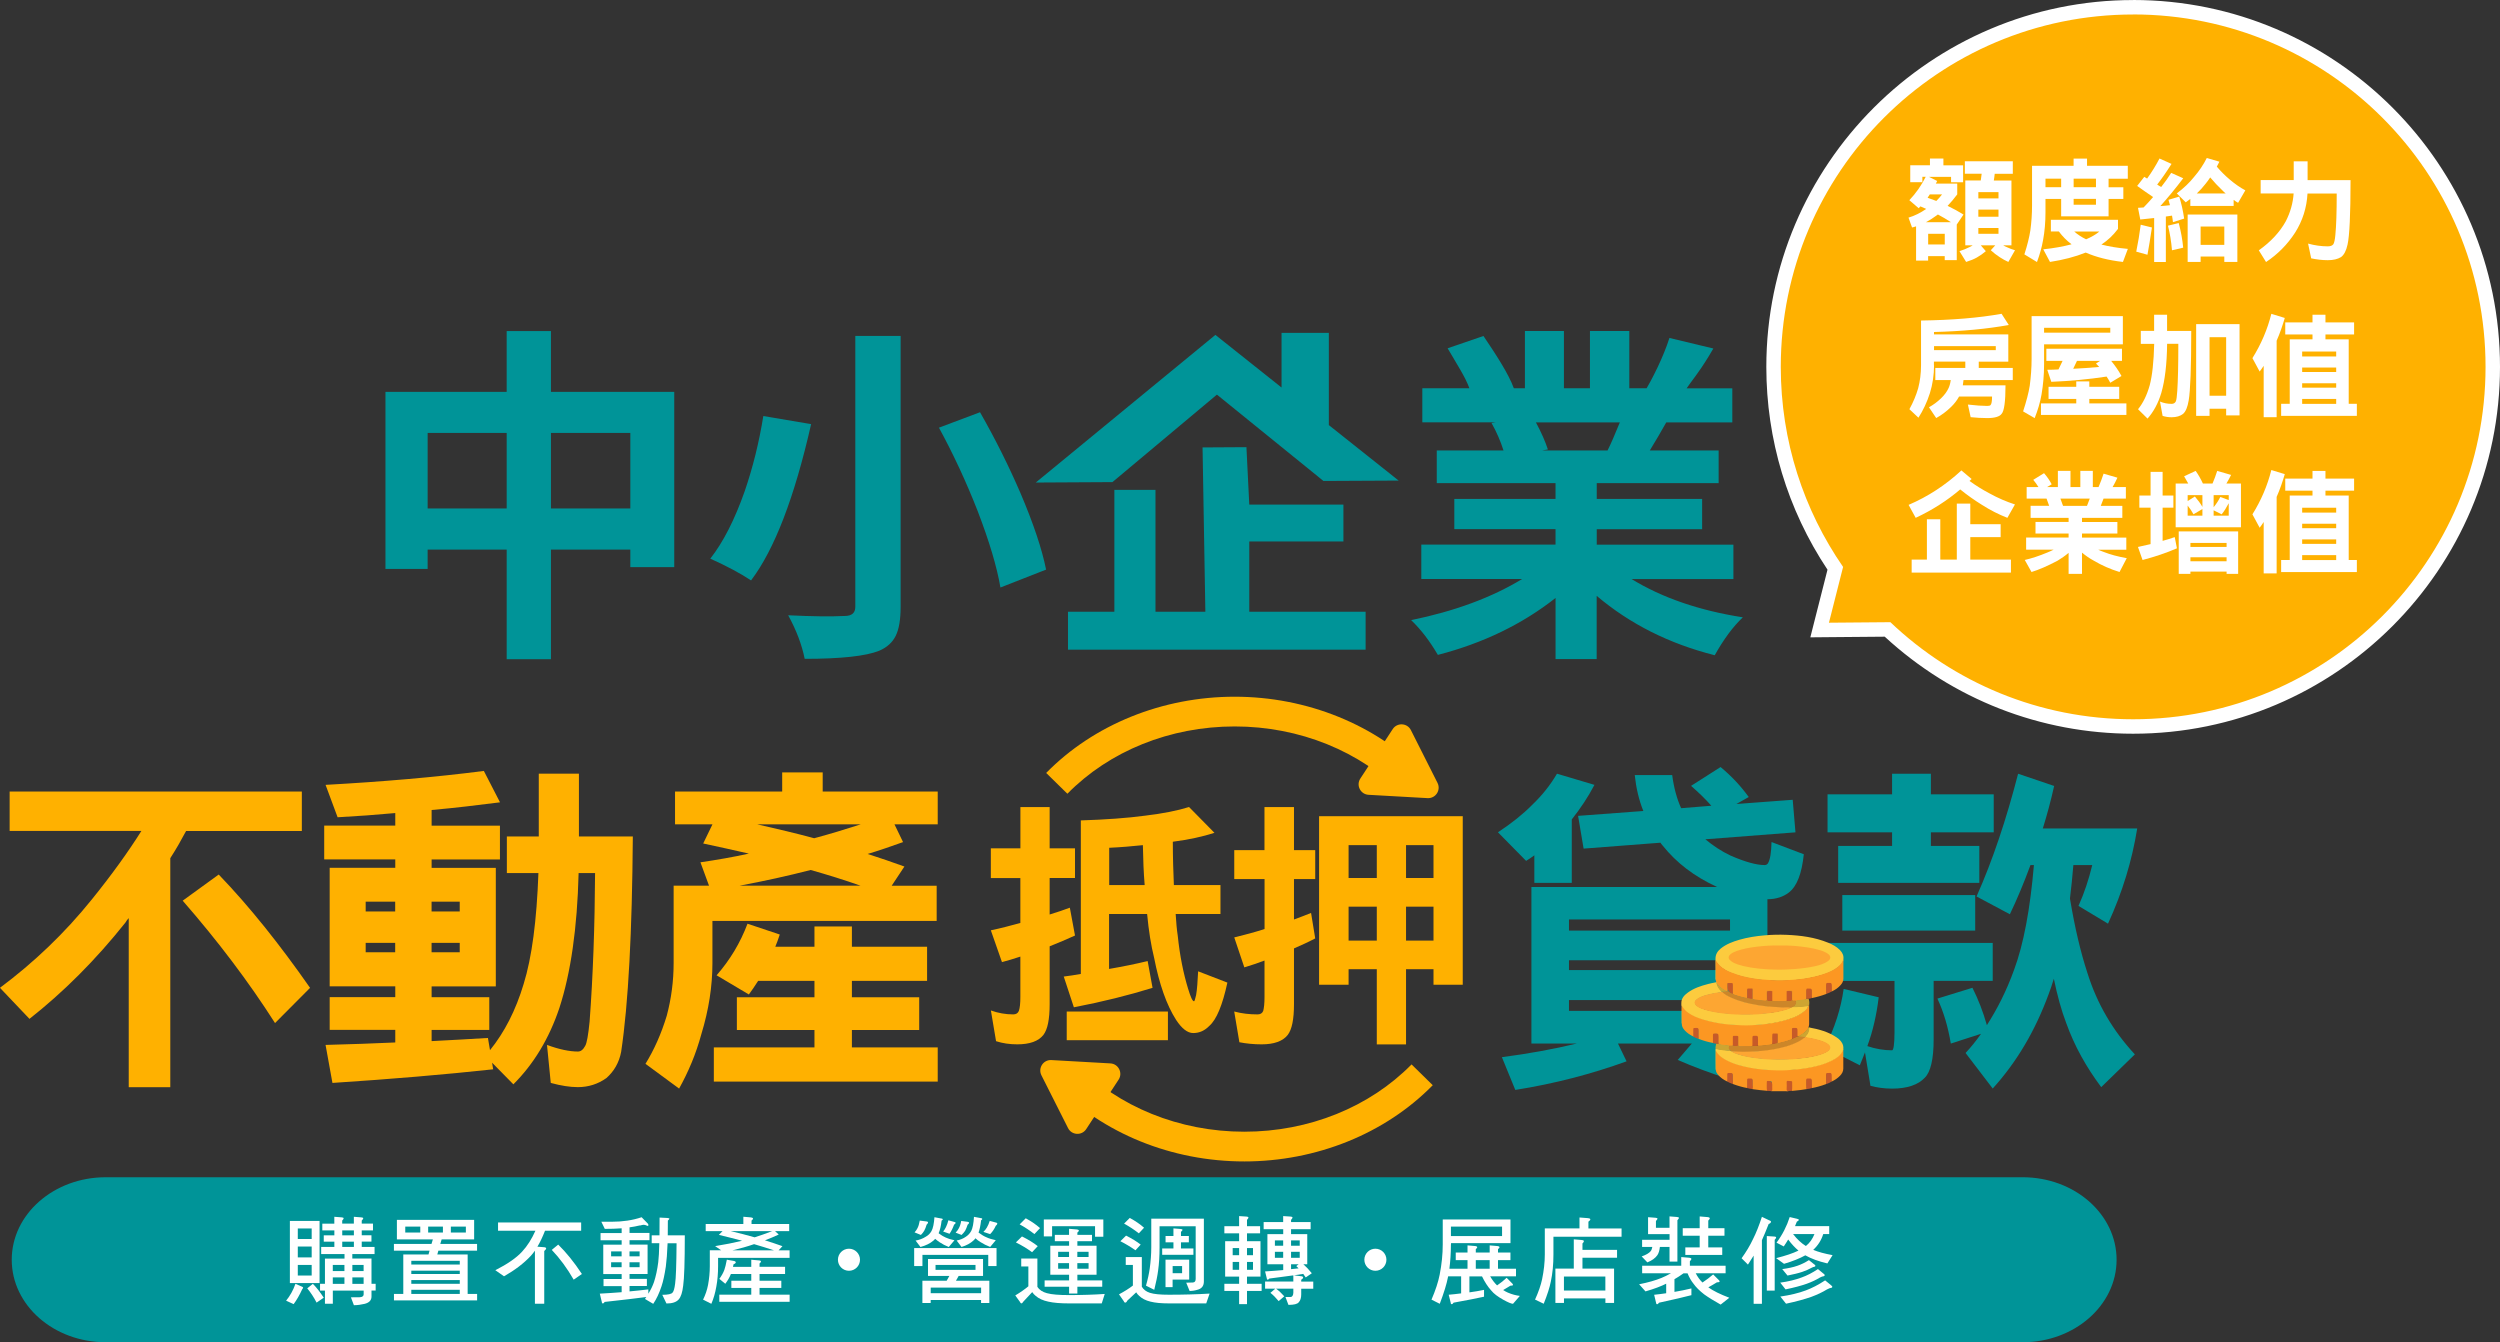 <?xml version="1.0" encoding="UTF-8"?>
<svg id="Layer_2" data-name="Layer 2" xmlns="http://www.w3.org/2000/svg" viewBox="0 0 570.93 306.53">
  <rect x="0" y="0" width="570.93" height="306.53" fill="#333333" stroke="none"/>
  <defs>
    <style>
      .cls-1 {
        fill: #ffb100;
      }

      .cls-1, .cls-2, .cls-3, .cls-4, .cls-5, .cls-6, .cls-7, .cls-8, .cls-9, .cls-10, .cls-11 {
        stroke-width: 0px;
      }

      .cls-2 {
        fill: #fda632;
      }

      .cls-3 {
        fill: #c65a29;
      }

      .cls-4 {
        fill: #fff;
      }

      .cls-5 {
        fill: #cc8629;
      }

      .cls-6 {
        fill: #c75a28;
      }

      .cls-7 {
        fill: #fc9722;
      }

      .cls-8 {
        fill: #cea531;
      }

      .cls-9 {
        fill: #009498;
      }

      .cls-10 {
        fill: #cda532;
      }

      .cls-11 {
        fill: #fccb3e;
      }
    </style>
  </defs>
  <g id="_設計" data-name="設計">
    <g>
      <path class="cls-9" d="m97.66,125.51h18.05v25.03h10.11v-25.03h18.13v4.01h10.03v-40.03h-28.16v-13.88h-10.11v13.88h-27.68v40.44h9.63v-4.41Zm28.16-26.64h18.13v17.25h-18.13v-17.25Zm-28.16,0h18.05v17.25h-18.05v-17.25Z"/>
      <path class="cls-9" d="m185.23,96.86l-10.91-1.85c-.96,5.99-2.38,11.71-4.25,17.17-2.3,6.53-4.92,11.66-7.86,15.4,3.8,1.71,6.9,3.37,9.31,4.97,5.35-7.06,9.92-18.96,13.72-35.7Z"/>
      <path class="cls-9" d="m183.78,150.46c8.29,0,13.96-.62,17.01-1.85,1.76-.75,3.02-1.89,3.77-3.41.75-1.52,1.12-3.73,1.12-6.62v-61.86h-10.35v61.86c0,1.39-.8,2.09-2.41,2.09-3.16.16-7.46.11-12.92-.16,1.87,3.42,3.13,6.74,3.77,9.95Z"/>
      <path class="cls-9" d="m223.82,94.14l-9.39,3.53c3.32,6.1,6.26,12.44,8.83,19.01,2.67,6.95,4.41,12.78,5.21,17.49l10.43-4.09c-.96-4.76-2.92-10.59-5.86-17.49-2.68-6.2-5.75-12.36-9.23-18.45Z"/>
      <path class="cls-9" d="m372.59,132.24h23.27v-7.86h-31.21v-3.53h24.07v-6.9h-24.07v-3.61h27.84v-7.46h-15.73c1.28-2.09,2.54-4.22,3.77-6.42h15.08v-7.78h-10.43c1.02-1.55,2.6-3.31,5.06-7.33.48-.8.83-1.39,1.04-1.76l-10.03-2.41c-1.39,4.39-3.84,9.22-5.82,12.59l3.8-1.1h-7.14v-13.08h-8.99v13.08h-5.94v-13.08h-8.91v13.08h-7.3,4.77c-1.18-3.26-4.05-7.66-6.94-11.94l-8.18,2.81c2.41,4.12,4.06,6.62,4.97,9.13h-10.75v7.78h16.77l-.96.16c1.12,1.98,2.03,4.07,2.73,6.26h-15.24v7.46h27.12v3.61h-23.11v6.9h23.11v3.53h-30.65v7.86h23.03c-6.95,4.23-15.4,7.35-25.35,9.39,2.19,2.09,4.22,4.73,6.1,7.94,10.32-2.67,19.28-7.01,26.88-13v13.96h9.39v-14.44c7.59,6.42,16.58,10.94,26.96,13.56,2.03-3.64,4.17-6.53,6.42-8.66-9.95-1.55-18.43-4.46-25.43-8.75Zm-20.46-29.36l1.36-.24c-.59-1.82-1.5-3.88-2.73-6.18h19.17c-1.18,2.89-2.11,5.03-2.81,6.42h-15Z"/>
      <g>
        <polygon class="cls-9" points="285.3 123.66 306.8 123.66 306.8 115.24 285.3 115.24 284.65 102.12 274.63 102.18 275.27 139.71 263.88 139.71 263.88 111.87 254.49 111.87 254.49 139.71 243.9 139.71 243.9 148.37 311.87 148.37 311.87 139.71 285.3 139.71 285.3 123.66"/>
        <polygon class="cls-9" points="254.7 109.56 255.35 109.01 277.91 90.12 300.91 108.76 301.57 109.3 302.24 109.84 319.41 109.75 303.47 97.08 303.47 76.02 292.67 76.02 292.67 88.5 277.56 76.48 236.54 110.2 254.04 110.1 254.7 109.56"/>
      </g>
    </g>
    <g>
      <g>
        <path class="cls-1" d="m68.93,180.77v9h-26.43c-1.1,2.07-2.27,4.14-3.61,6.21v52.31h-9.49v-38.62c-.31.32-.55.64-.71.96-6.9,8.68-14.27,16-21.96,22.05l-6.74-7.09c7.68-5.73,14.74-12.42,21.01-20.22,4.63-5.73,8.39-10.99,11.29-15.61H2.2v-9h66.73Zm1.88,44.83l-8,8.04c-6.04-9.47-13.1-18.79-21.09-27.95l8.23-5.97c7.06,7.33,13.96,16,20.86,25.88Z"/>
        <path class="cls-1" d="m114.17,183.23c-5.02.64-10.19,1.27-15.6,1.75v3.58h15.6v7.72h-15.6v1.91h14.66v27.07h-14.66v2.47h13.17v7.48h-13.17v2.55c4.71-.24,8.94-.48,12.86-.72l.47,2.79c3.29-4.06,5.88-9.08,7.69-15.13,1.88-6.05,2.98-14.49,3.37-25.32h-7.21v-8.36h7.29v-14.33h9.17v14.33h12.31c-.16,21.82-1.02,38.22-2.67,49.21-.47,2.47-1.65,4.46-3.37,5.97-1.88,1.35-4.08,2.07-6.51,2.07-1.8,0-3.84-.32-6.19-.96l-.86-8.68c2.82,1.04,5.17,1.51,7.06,1.51.63,0,1.18-.4,1.65-1.27.39-.64.71-2.47,1.02-5.57.78-10.51,1.18-21.82,1.25-33.92h-3.76c-.31,12.58-1.8,22.85-4.39,30.81-2.35,7.01-5.88,12.82-10.51,17.44l-4.86-4.94.24,1.51c-10.98,1.19-23.21,2.23-36.7,3.11l-1.57-8.68c5.65-.16,10.98-.32,15.92-.56v-2.87h-14.98v-7.48h14.98v-2.47h-14.98v-27.07h14.98v-1.91h-16.23v-7.72h16.23v-2.87c-4.31.4-8.7.72-13.17.96l-2.75-7.4c13.02-.72,25.09-1.75,36.15-3.18l3.69,7.17Zm-23.92,24.92v-2.23h-6.74v2.23h6.74Zm0,9.32v-2.15h-6.74v2.15h6.74Zm8.31-9.32h6.43v-2.23h-6.43v2.23Zm0,9.32h6.43v-2.15h-6.43v2.15Z"/>
        <path class="cls-1" d="m187.88,176.39v4.38h26.27v7.48h-9.88l1.96,4.06c-2.67.96-5.41,1.91-8.08,2.71,2.98.96,5.72,1.91,8.39,2.87l-2.9,4.38h10.27v8.04h-51.21v9.63c0,5.33-.86,10.75-2.51,16.16-1.25,4.62-2.98,8.68-5.1,12.5l-7.68-5.65c1.96-3.18,3.61-6.85,4.86-10.99,1.02-3.82,1.57-7.88,1.57-12.02v-17.68h8.08l-1.96-5.33c3.76-.56,7.45-1.19,11.06-1.99-3.37-.8-6.82-1.51-10.43-2.31l2.12-4.38h-8.55v-7.48h24.47v-4.38h9.25Zm-9.8,37.02c-.31,1.04-.71,1.99-1.02,2.79h8.94v-4.62h8.55v4.62h17.17v7.8h-17.17v3.74h15.37v7.48h-15.37v3.98h19.6v7.8h-51.13v-7.8h22.98v-3.98h-17.72v-7.48h17.72v-3.74h-12.86c-.71,1.11-1.41,2.15-2.12,3.11l-7.37-4.38c3.06-3.5,5.41-7.4,7.06-11.78l7.37,2.47Zm-9.17-11.15h27.6c-3.61-1.27-7.45-2.47-11.37-3.58-5.25,1.35-10.67,2.55-16.23,3.58Zm27.68-14.01h-23.68c4.55,1.04,8.94,2.07,13.02,3.18,3.61-.96,7.21-2.07,10.66-3.18Z"/>
      </g>
      <g>
        <path class="cls-9" d="m364.12,179.25c-1.41,2.71-3.14,5.33-5.17,7.88v14.49h-8.55v-6.29c-.63.48-1.25.88-1.88,1.27l-6.43-6.53c3.14-2.07,5.72-4.14,7.76-6.21,2.35-2.23,4.23-4.62,5.72-7.17l8.55,2.55Zm45.95,10.83l-20.62,1.59c1.73,1.43,3.61,2.71,5.8,3.74,3.29,1.43,5.88,2.15,7.76,2.15.31,0,.63-.16.78-.48.47-.8.71-2.39.78-4.78l7.37,2.79c-.47,4.46-1.57,7.33-3.45,8.76-1.25.96-2.9,1.51-4.86,1.51v32.96h-8.39c1.25.32,2.51.64,3.76.88,3.61.8,7.21,1.43,10.74,1.91l-4.55,8.04c-3.69-.8-7.21-1.67-10.59-2.79-4.16-1.35-8-2.79-11.45-4.3l3.21-3.74h-16.86l1.96,4.06c-7.92,2.87-16.39,5.1-25.41,6.53l-3.06-7.48c6.12-.8,11.76-1.83,17.09-3.11h-10.35v-35.75h42.5c-.16,0-.24-.08-.24-.08-5.02-2.31-9.1-5.41-12.23-9.32-.31-.32-.47-.56-.55-.72l-17.56,1.35-1.26-7.48,14.9-1.11c-1.02-2.55-1.65-5.25-1.96-8.2h8.55c.39,2.95,1.1,5.49,2.04,7.56l6.9-.56c-1.33-1.51-2.9-3.03-4.63-4.54l6.74-4.3c2.59,2.15,4.71,4.46,6.43,6.85l-2.82,1.59,12.86-.96.63,7.4Zm-14.98,22.45v-2.55h-36.78v2.55h36.78Zm0,9v-2.23h-36.78v2.23h36.78Zm0,9.32v-2.47h-36.78v2.47h36.78Z"/>
        <path class="cls-9" d="m455.08,215.32v8.68h-13.49v13.38c0,4.54-.71,7.48-2.04,8.76-1.49,1.59-4,2.47-7.45,2.47-1.8,0-3.45-.24-4.94-.64l-1.25-7.64c-.39,1.04-.79,1.99-1.18,2.95l-8-4.06c2.27-4.46,3.69-8.92,4.31-13.38l8,1.91c-.47,3.98-1.33,7.72-2.59,11.15,1.88.64,3.76.96,5.65.96.31,0,.55-1.35.55-4.06v-11.78h-15.29v-8.68h37.72Zm-22.98-33.92v-4.7h8.86v4.7h14.35v8.68h-14.35v3.11h11.06v8.44h-32.23v-8.44h12.31v-3.11h-14.74v-8.68h14.74Zm18.98,23.01v8.12h-30.35v-8.12h30.35Zm2.67,29.7c2.35-3.66,4.47-7.8,6.19-12.58,2.2-5.89,3.69-13.93,4.55-23.97h-.79c-1.49,4.06-3.06,7.8-4.7,11.23l-7.61-4.06c3.69-8.28,6.82-17.68,9.49-28.03l8.23,2.79c-.78,3.5-1.65,6.69-2.59,9.71h21.56c-1.18,7.33-3.37,14.57-6.67,21.74l-6.74-4.06c1.33-2.95,2.35-6.05,3.14-9.32h-4.31c-.24,2.71-.47,5.25-.78,7.64,1.1,6.61,2.43,12.26,4,17.04,2.2,7.01,5.8,13.14,10.82,18.55l-7.68,7.48c-3.45-4.62-6.12-9.4-8-14.65-1.1-2.87-2.04-6.29-2.82-10.11-.39,1.27-.78,2.47-1.18,3.5-3.06,8.36-7.29,15.53-12.78,21.58l-6.2-8.12c1.26-1.35,2.43-2.79,3.53-4.38l-6.9,2.23c-.63-3.82-1.65-7.25-3.06-10.27l8-2.47c1.33,2.63,2.43,5.49,3.29,8.52Z"/>
      </g>
      <g>
        <g>
          <path class="cls-1" d="m233.03,193.73v-9.42h6.68v9.42h5.79v6.78h-5.79v8.34c1.6-.48,3.13-1.02,4.61-1.56l1.18,6.36c-1.89.84-3.78,1.68-5.79,2.46v13.21c0,3.48-.47,5.76-1.42,7.02-1.12,1.44-3.13,2.16-5.97,2.16-1.77,0-3.37-.24-4.85-.72l-1.18-7.02c1.65.6,3.37.9,5.08.9.65,0,1.06-.24,1.3-.78.24-.66.35-1.74.35-3.18v-9.24c-1.42.48-2.84.9-4.2,1.26l-2.54-7.26c2.3-.48,4.55-1.08,6.74-1.68v-10.26h-6.74v-6.78h6.74Zm44.33-3.54c-2.6.84-5.79,1.56-9.52,2.04,0,3.72.12,7.02.24,9.9h10.64v6.6h-10.23c.12,1.86.24,3.48.47,4.92.47,4.62,1.3,8.64,2.36,12.13.59,1.92,1,2.88,1.36,2.88.12,0,.24-.42.47-1.38.24-1.32.35-3.18.47-5.46l6.68,2.58c-1.12,5.16-2.48,8.46-4.14,9.9-1.06,1.08-2.25,1.62-3.67,1.62-1.3,0-2.6-1.02-3.9-3-2.19-3.42-3.84-8.16-5.02-14.17-.71-2.88-1.24-6.18-1.6-10.02h-8.69v12.55c3.13-.54,6.09-1.14,8.81-1.8l1.12,6.12c-5.44,1.68-11.41,3.18-17.97,4.44l-2.31-7.02c1.36-.18,2.66-.36,3.9-.6v-35.06c5.73-.18,10.64-.54,14.66-1.08,4.02-.48,7.39-1.14,10.05-1.98l5.79,5.88Zm-10.64,40.82v6.54h-23.11v-6.54h23.11Zm-5.73-38c-2.36.24-4.96.48-7.68.6v8.52h8.1c-.24-2.82-.35-5.88-.41-9.12Z"/>
          <path class="cls-1" d="m288.77,194.15v-9.84h6.74v9.84h4.85v6.6h-4.85v9.24c1.36-.48,2.66-1.02,3.9-1.5l.95,5.82c-1.6.84-3.19,1.56-4.85,2.28v12.73c0,3.48-.47,5.76-1.42,7.02-1.12,1.44-3.13,2.16-5.97,2.16-1.83,0-3.55-.18-5.08-.48l-1.18-7.02c1.77.48,3.55.66,5.32.66.65,0,1.06-.24,1.3-.78.18-.66.3-1.74.3-3.18v-8.34c-1.54.6-3.07,1.08-4.61,1.56l-2.3-6.84c2.42-.6,4.73-1.2,6.92-1.92v-11.41h-6.92v-6.6h6.92Zm45.28,30.73h-6.68v-3.54h-6.27v17.17h-6.68v-17.17h-6.44v3.54h-6.74v-38.48h32.81v38.48Zm-19.63-24.37v-7.5h-6.44v7.5h6.44Zm0,14.29v-7.74h-6.44v7.74h6.44Zm6.68-14.29h6.27v-7.5h-6.27v7.5Zm0,14.29h6.27v-7.74h-6.27v7.74Z"/>
        </g>
        <g>
          <path class="cls-1" d="m320.3,181.4c-9.6-9.85-23.57-15.5-38.33-15.5s-28.61,5.6-38.21,15.37l-4.84-4.75c10.86-11.06,26.55-17.41,43.05-17.41s32.31,6.4,43.19,17.55l-4.86,4.74Z"/>
          <path class="cls-1" d="m328.29,178.8c.83,1.65-.44,3.58-2.28,3.47l-6.74-.38-6.74-.38c-1.84-.11-2.88-2.17-1.87-3.71l3.7-5.65,3.7-5.65c1.01-1.54,3.32-1.41,4.15.24l3.04,6.03,3.04,6.03Z"/>
        </g>
        <g>
          <path class="cls-1" d="m284.15,265.24c-16.57,0-32.31-6.4-43.19-17.55l4.86-4.74c9.6,9.85,23.57,15.5,38.33,15.5s28.61-5.6,38.21-15.37l4.84,4.75c-10.86,11.06-26.55,17.41-43.05,17.41Z"/>
          <path class="cls-1" d="m237.83,245.56c-.83-1.65.44-3.58,2.28-3.47l6.74.38,6.74.38c1.84.11,2.88,2.17,1.87,3.71l-3.7,5.65-3.7,5.65c-1.01,1.54-3.32,1.41-4.15-.24l-3.04-6.03-3.04-6.03Z"/>
        </g>
      </g>
    </g>
    <g>
      <path class="cls-11" d="m391.84,223.76c-.09-.15-.06-.31-.06-.47,0-1.41.03-2.83-.01-4.24-.03-1.06.44-1.82,1.22-2.45,1.26-1,2.73-1.55,4.25-1.99,1.87-.54,3.79-.83,5.72-1,1.67-.15,3.35-.19,5.02-.12,3.24.13,6.43.55,9.47,1.78,1.02.41,1.98.92,2.76,1.72.56.58.88,1.25.77,2.08-.06.87-.67,1.39-1.28,1.87-1.09.85-2.36,1.36-3.67,1.76-2.17.66-4.39,1.02-6.66,1.17-1.11.07-2.23.17-3.34.14-3.22-.09-6.42-.38-9.5-1.38-1.21-.39-2.38-.88-3.4-1.65-.49-.37-.91-.8-1.17-1.32.04.61.01,1.26.02,1.91,0,.58,0,1.17,0,1.75,0,.16.03.33-.12.45Z"/>
      <path class="cls-7" d="m413.16,229.41c0,1.5.01,2.99,0,4.49,0,.24-.09.48-.14.72-.09.4-.37.69-.65.96-.52.51-1.11.93-1.81,1.18-.07,0-.11-.04-.14-.1-.11-.44-.04-.89-.05-1.33-.02-.41-.04-.43-.49-.44-.49,0-.53.03-.54.43-.02.63.04,1.26-.04,1.89-.07.2-.25.27-.42.33-.79.28-1.6.51-2.43.69-.44.09-.53.01-.54-.44,0-.41,0-.82,0-1.22,0-.13.03-.28-.11-.37-.84-.16-.92-.09-.93.73,0,.5.08,1.01-.07,1.5-.08.12-.21.16-.35.18-.83.14-1.66.23-2.49.29-.17.01-.35.02-.5-.09-.11-.15-.1-.33-.1-.5,0-.42,0-.84,0-1.26,0-.27-.12-.39-.38-.37-.05,0-.1,0-.15,0-.45,0-.49.04-.5.49,0,.42,0,.84,0,1.26,0,.16,0,.32-.07.47-.12.16-.3.16-.47.16-.78,0-1.56.01-2.34,0-.46,0-.54-.1-.54-.55,0-.43,0-.87,0-1.3,0-.15.02-.3-.08-.43-.24-.19-.52-.11-.78-.08-.18.02-.17.19-.18.32-.01.43,0,.86,0,1.29,0,.17.02.35-.1.5-.26.15-.54.09-.81.08-.68-.1-1.37-.15-2.04-.27-.18-.03-.37-.04-.49-.22-.13-.37-.05-.76-.07-1.14,0-.17,0-.35,0-.52,0-.55-.33-.77-.86-.57-.17.06-.16.21-.16.34-.01.41,0,.82,0,1.23,0,.16.02.33-.11.45-1.15-.21-2.27-.53-3.36-.96-.1-.61-.03-1.23-.04-1.84-.01-.48-.04-.51-.5-.5-.41,0-.45.04-.45.44,0,.32,0,.64,0,.96,0,.16.02.33-.13.44-.76-.35-1.45-.8-2.02-1.43-.38-.42-.67-.89-.66-1.49-.06-1.3,0-2.6-.02-3.9,0-.13-.02-.27.02-.4.12-.05.16.05.2.12.51,1.09,1.46,1.7,2.48,2.22,1.43.73,2.95,1.16,4.51,1.49,1.93.4,3.89.59,5.87.69,1.29.07,2.58.04,3.86-.04,2.77-.16,5.5-.57,8.13-1.52.97-.35,1.89-.8,2.73-1.43.45-.33.81-.73,1.06-1.23.11-.13.09-.35.31-.4Z"/>
      <path class="cls-7" d="m394.46,246.99c-.84-.39-1.6-.9-2.17-1.63-.24-.3-.42-.64-.45-1.04-.05-1.46-.01-2.93-.02-4.39,0-.04.02-.07.05-.09.1,0,.14.09.18.17.5.92,1.3,1.52,2.2,1.99,1.4.75,2.91,1.22,4.45,1.55,1.98.43,3.98.67,6.01.74.82.03,1.64.08,2.45.05,3.26-.12,6.49-.45,9.59-1.56,1.23-.44,2.42-.98,3.35-1.95.27-.28.51-.58.64-.95.04-.11.06-.25.22-.26,0,1.47.01,2.94,0,4.42,0,.65-.32,1.19-.76,1.64-.55.56-1.19,1-1.91,1.32-.13-.13-.12-.29-.12-.45,0-.35,0-.69,0-1.04,0-.23-.09-.35-.33-.34-.06,0-.12,0-.19,0-.48,0-.51.02-.51.49,0,.47,0,.94,0,1.41,0,.17,0,.35-.11.5-1.07.41-2.16.72-3.28.92-.14-.12-.12-.29-.12-.45,0-.41,0-.82,0-1.23,0-.26-.1-.4-.37-.38-.07,0-.15,0-.22,0-.39,0-.43.04-.43.42,0,.62-.02,1.24.03,1.86-.91.17-1.84.27-2.76.36-.22.02-.44.04-.67.06-.1-.53-.01-1.06-.05-1.59,0-.17.06-.38-.13-.47-.24-.1-.5-.15-.76-.08-.14.04-.13.17-.13.28,0,.48,0,.97,0,1.45,0,.26.21.31.34.44-.24.1-.49.04-.73.04-1.04,0-2.08,0-3.12,0-.11,0-.22-.03-.33-.05.3-.14.35-.39.34-.7-.02-.38,0-.76,0-1.15,0-.25-.09-.37-.35-.36-.1,0-.2,0-.3,0-.29-.01-.4.13-.39.4,0,.46,0,.91,0,1.37,0,.13.03.27-.04.4-1.08-.09-2.15-.21-3.21-.36-.07-.01-.14-.03-.21-.05.05-.62.03-1.24.03-1.85,0-.38-.04-.41-.43-.42-.09,0-.17,0-.26,0-.24,0-.33.11-.33.34,0,.41,0,.82,0,1.22,0,.17.03.35-.12.49-1.12-.2-2.21-.52-3.28-.92-.11-.15-.11-.32-.11-.5,0-.48,0-.96,0-1.44,0-.42-.04-.45-.47-.46-.07,0-.15,0-.22,0-.24-.01-.33.11-.33.34,0,.35,0,.69,0,1.04,0,.16.01.32-.12.45Z"/>
      <path class="cls-7" d="m391.84,223.76v-4.45c1.1,1.94,2.98,2.61,4.87,3.25,1.37.46,2.79.73,4.22.95.82.12,1.64.21,2.47.25,1.11.06,2.22.18,3.33.14,1.76-.07,3.53-.15,5.28-.42,1.9-.3,3.77-.7,5.54-1.45.98-.41,1.92-.91,2.68-1.7.35-.37.57-.8.75-1.26,0,1.47.01,2.94,0,4.41,0,.55-.24,1.03-.6,1.44-.57.67-1.28,1.15-2.08,1.51-.13-.13-.11-.29-.11-.45,0-.32-.01-.64,0-.96.01-.31-.12-.41-.42-.41-.6,0-.6,0-.61.58-.01.59.05,1.19-.04,1.78-1.09.42-2.21.74-3.36.96-.14-.13-.12-.29-.12-.45,0-.38,0-.77,0-1.15,0-.41-.04-.43-.46-.44-.07,0-.15,0-.22,0-.26-.02-.35.12-.35.36,0,.46,0,.92,0,1.38,0,.17.01.35-.06.51-.11.18-.3.19-.48.23-.68.12-1.36.16-2.04.26-.05,0,.01,0-.04,0-.75.05-.81,0-.81-.76,0-.37,0-.74,0-1.12,0-.25-.11-.38-.36-.36-.21.02-.45-.09-.63.12-.1.51-.02,1.02-.05,1.52,0,.2.02.4-.1.58-.17.14-.39.17-.6.17-.71.02-1.41.01-2.12,0-.21,0-.42-.03-.6-.16-.14-.18-.1-.4-.11-.61-.03-.5.06-1.01-.06-1.51-.25-.21-.54-.13-.82-.08-.16.03-.17.19-.17.34,0,.46,0,.92,0,1.38,0,.38-.11.5-.49.48-.86-.04-1.71-.14-2.55-.3-.27-.05-.37-.22-.37-.48,0-.5,0-.99,0-1.49,0-.15.03-.3-.1-.42-.19-.1-.39-.05-.58-.06-.25-.02-.36.1-.36.35,0,.4,0,.79,0,1.19,0,.16.01.32-.07.47-.13.15-.3.09-.45.06-.89-.18-1.75-.44-2.6-.74-.15-.05-.3-.12-.36-.29-.08-.58-.02-1.16-.04-1.74-.01-.58-.03-.59-.62-.58-.11,0-.22,0-.32.06-.13.1-.11.24-.11.37,0,.34,0,.68,0,1.02,0,.14.02.3-.13.4-.05.01-.1.02-.14,0-.92-.49-1.78-1.06-2.32-1.99-.04-.09.02-.18-.02-.26-.06-.14-.11-.28-.11-.44Z"/>
      <path class="cls-11" d="m420.98,239.62c-.48,1.42-1.65,2.13-2.88,2.73-1.51.73-3.13,1.15-4.78,1.47-.99.19-1.99.33-3,.42-1.52.15-3.03.25-4.56.21-2-.06-3.99-.2-5.97-.57-2.01-.37-3.96-.88-5.76-1.87-.9-.49-1.69-1.12-2.19-2.08v4.4c-.06-.07-.06-.16-.06-.25,0-1.51,0-3.02,0-4.53.34-.08.66.06.98.1.83.12,1.66.19,2.49.32.04,0,.08.02.12.04,1,.65,2.13.94,3.27,1.18,1.69.36,3.4.52,5.13.64,1.4.09,2.8.1,4.2.05,2.71-.09,5.4-.33,7.99-1.19.5-.16.97-.37,1.4-.68.64-.47.65-1.05,0-1.51-.65-.48-1.41-.71-2.18-.93-.8-.23-1.61-.39-2.44-.52-.18-.03-.38-.03-.51-.2-.02-.17.1-.28.19-.39.38-.45.62-.95.62-1.55,0-.1.02-.2.1-.27,2.24.41,4.42.99,6.33,2.3.69.47,1.25,1.05,1.46,1.91.06.26.04.52.03.78Z"/>
      <path class="cls-11" d="m391.95,224.2c.07.06.05.14.06.22.21.68.51,1.31,1.03,1.81.07.07.14.14.1.26-.13.17-.32.18-.5.2-.96.13-1.91.32-2.85.57-.69.18-1.35.42-1.96.8-.94.57-.94,1.23,0,1.8.89.54,1.9.79,2.91,1.01,1.8.39,3.62.58,5.46.67,1.28.07,2.56.09,3.83.05,2.72-.1,5.43-.31,8.04-1.16.35-.12.71-.23,1.03-.42.1-.05.2-.09.32-.1,1.05-.01,2.09-.11,3.14-.19.13,0,.27-.05.39.06-.15.51-.5.87-.9,1.19-1.49,1.19-3.25,1.77-5.06,2.23-1.49.38-3,.61-4.52.76-1.54.14-3.09.26-4.63.2-1.78-.07-3.55-.18-5.31-.48-1.55-.27-3.08-.62-4.56-1.16-1.14-.42-2.24-.95-3.13-1.82-.33-.32-.58-.7-.82-1.13,0,1.41,0,2.83,0,4.24-.07-.11-.05-.24-.05-.36,0-1.46,0-2.92,0-4.39,0-1.07.65-1.76,1.43-2.34,1.4-1.04,3.02-1.57,4.68-2,.56-.15,1.13-.26,1.7-.37.1-.02.16-.04.18-.15Z"/>
      <path class="cls-10" d="m412.95,229.78c-1.19.14-2.38.25-3.58.22-.03-.09.03-.15.09-.18.51-.3.71-.73.59-1.31.55-.14,1.12-.12,1.68-.22.26-.05.54-.05.79-.15.16-.12.33-.19.52-.06.14.43.2.88.13,1.33-.11.11-.08.29-.21.37Z"/>
      <path class="cls-10" d="m395.28,240.05c-1.17-.14-2.35-.2-3.49-.51-.08-.41.08-.79.13-1.19.19-.12.36-.05.52.07.63.17,1.28.2,1.92.29.18.02.37.03.54.08-.14.5.14.87.37,1.26Z"/>
      <path class="cls-6" d="m399,248.48c0-.62.01-1.24,0-1.86,0-.25.08-.31.32-.32.95-.01.95-.02.95.91,0,.4,0,.79,0,1.19,0,.12.03.26-.14.3-.38-.05-.76-.1-1.12-.22Z"/>
      <path class="cls-6" d="m412.65,248.71c-.14-.03-.15-.15-.14-.26,0-.62,0-1.24,0-1.86,0-.21.08-.27.28-.28.98-.04.98-.04.98.95,0,.41,0,.82,0,1.23-.37.12-.74.19-1.12.22Z"/>
      <path class="cls-6" d="m413.03,228.08c-.17.02-.35.04-.52.06,0-.69,0-1.38,0-2.07,0-.25.09-.31.32-.31.94-.01.94-.02.94.91,0,.42,0,.84,0,1.26-.24.1-.49.12-.74.16Z"/>
      <path class="cls-3" d="m392.45,238.42c-.18.03-.35-.04-.52-.07-.25-.02-.5-.05-.74-.16,0-.6.01-1.21,0-1.81,0-.28.09-.35.36-.35.91,0,.91,0,.91.91,0,.49,0,.99,0,1.48Z"/>
      <path class="cls-6" d="m403.55,249.12c-.15-.7-.04-1.4-.06-2.1,0-.1.07-.16.16-.17.06,0,.12,0,.18,0q.91-.03.91.87c0,.32-.03.65,0,.96.04.37-.09.53-.46.48-.25-.01-.5-.02-.75-.03Z"/>
      <path class="cls-6" d="m408.48,249.16c-.37.05-.49-.11-.46-.48.04-.52.02-1.04,0-1.56,0-.21.07-.3.28-.28.27.03.54.05.81.07.1,0,.18.05.17.15-.03.69.08,1.38-.06,2.06-.25.01-.5.02-.75.03Z"/>
      <path class="cls-3" d="m394.46,246.99c0-.53.01-1.07,0-1.6,0-.24.05-.35.33-.35.94,0,.94-.02.94.92,0,.53,0,1.07,0,1.6-.44-.16-.87-.31-1.26-.57Z"/>
      <path class="cls-3" d="m417.05,247.56c0-.74,0-1.48-.01-2.22,0-.22.07-.3.29-.3.97-.03.97-.04.97.92,0,.35,0,.69,0,1.04-.39.26-.82.42-1.26.57Z"/>
      <path class="cls-3" d="m417.13,226.96c-.1-.08-.08-.2-.08-.31,0-.62,0-1.24,0-1.86,0-.24.08-.32.32-.32.95-.02.95-.02.95.91,0,.35,0,.69,0,1.04-.37.24-.77.39-1.19.53Z"/>
      <path class="cls-3" d="m386.69,236.73c0-.56.02-1.11.01-1.67,0-.22.07-.3.3-.3.91-.03.91-.03.91.87,0,.42,0,.84,0,1.26,0,.12.04.25-.08.35-.4-.13-.78-.29-1.14-.51Z"/>
      <path class="cls-10" d="m413.17,234.63c.08.87-.27,1.57-.89,2.15-.03.1-.07.2-.2.18-.35-.07-.7-.11-1.06-.14-.13-.01-.27,0-.38-.11.38-.25.77-.49,1.15-.74.53-.34.87-.86,1.24-1.35.05,0,.09.01.14.02Z"/>
      <path class="cls-2" d="m406.37,215.93c1.15-.01,2.25-.02,3.35.08,2.01.18,4.01.4,5.94.99.66.2,1.31.45,1.87.88.61.47.62,1.1,0,1.56-.93.69-2.02.99-3.12,1.23-1.49.33-3.01.51-4.54.63-1.65.13-3.29.18-4.94.12-2.29-.08-4.58-.27-6.82-.81-.79-.19-1.58-.42-2.31-.81-.26-.14-.47-.31-.69-.5-.58-.49-.32-1.08.11-1.41.41-.31.86-.53,1.35-.7,1.48-.52,3-.79,4.55-.98,1.76-.22,3.52-.32,5.25-.29Z"/>
      <path class="cls-5" d="m410.64,236.7c.41-.04.8.08,1.2.08.11,0,.21.05.29.14-.1.33-.4.47-.65.63-.85.53-1.75.94-2.69,1.26-1.78.62-3.62.97-5.48,1.2-1.17.14-2.35.17-3.52.26-1.17.08-2.33-.05-3.49-.03-.32,0-.64-.05-.94-.18-.02,0-.05,0-.07-.01-.55-.52-.6-.69-.37-1.26.27,0,.54,0,.81,0,.21-.1.44-.05.66-.04.3,0,.43-.1.42-.41-.01-.42,0-.84,0-1.26,0-.16-.02-.33.12-.45.14.2.06.43.07.65.01.46,0,.91,0,1.37,0,.16.01.29.23.29.94,0,1.88,0,2.82,0,.05,0,.11-.05.16-.07.41-.19.84-.13,1.26-.07,1.11-.02,2.2-.14,3.28-.37.16-.14.36-.15.55-.19.52-.11.52-.11.53-.66,0-.36,0-.72,0-1.07,0-.16,0-.32.11-.46.14.17.07.38.07.57.01.45,0,.89,0,1.34,0,.12-.01.27.19.22.97-.22,1.94-.46,2.87-.84.05-.02.1-.07.15-.11.41-.21.8-.45,1.26-.52.05,0,.1,0,.15,0Z"/>
      <path class="cls-6" d="m401.47,238.79c-.41.15-.84.04-1.26.07,0-.64,0-1.28,0-1.93,0-.26.07-.38.35-.38.92-.02.92-.03.92.9,0,.44,0,.89,0,1.33Z"/>
      <path class="cls-3" d="m410.49,236.7c-.41.2-.79.46-1.26.52,0-.72,0-1.43,0-2.15,0-.25.08-.31.32-.32.95-.01.95-.02.95.91,0,.35,0,.69,0,1.04Z"/>
      <path class="cls-6" d="m396.93,236.63c0,.63-.02,1.26,0,1.89,0,.29-.09.38-.36.35-.28-.03-.57.06-.84-.08,0-.64,0-1.29,0-1.93,0-.22.06-.33.3-.3.3.04.61-.07.91.07Z"/>
      <path class="cls-6" d="m405.94,236.04c0,.62,0,1.24,0,1.86,0,.24-.06.36-.32.38-.29.03-.57.15-.87.14,0-.69,0-1.38,0-2.07,0-.24.06-.34.31-.32.29.02.59,0,.89,0Z"/>
      <path class="cls-5" d="m410.04,228.51c.32.47.07.9-.29,1.21-.12.1-.25.19-.38.28-.07.02-.15.05-.22.07-.62.21-1.26.14-1.88.09-.79-.07-1.58-.05-2.37-.11-2.44-.19-4.85-.55-7.2-1.25-1.19-.36-2.35-.78-3.43-1.42-.28-.16-.55-.34-.8-.54-.11-.09-.25-.17-.19-.36.34-.2.68-.21,1.04-.05.19-.02.15-.17.15-.29,0-.43,0-.87,0-1.3,0-.12-.04-.25.07-.35.13.13.11.29.11.45,0,.34.02.69,0,1.03-.02.32.12.5.4.63.23.1.51.13.68.35.57.33,1.22.45,1.84.64.47.14.96.22,1.44.33.18-.12.36-.03.54,0,.52.09.54.07.54-.43,0-.42,0-.84,0-1.27,0-.16,0-.33.11-.46.15.23.06.48.07.72.02.47,0,.94,0,1.41,0,.16.02.29.22.32.87.12,1.73.23,2.61.3.28.02.4-.06.38-.37-.02-.51,0-1.02-.01-1.52-.01-.29.09-.38.36-.35.3.04.61-.08.91.07-.2.17-.45.12-.68.11-.27,0-.41.09-.4.38.01.41,0,.81,0,1.22,0,.28.12.4.4.4.23,0,.47-.05.68.12,1.09.12,2.19.12,3.28,0,.2-.17.45-.11.68-.12.28,0,.4-.12.4-.4,0-.42,0-.84,0-1.26,0-.26-.12-.34-.36-.34-.24,0-.5.06-.71-.11.37-.16.75-.06,1.13-.06.17,0,.13.18.13.29,0,.5.02.99,0,1.49-.02.36.1.5.46.44.1-.02.2,0,.3,0Z"/>
      <path class="cls-3" d="m400.2,225.76c0,.69,0,1.39,0,2.08,0,.21-.02.33-.29.25-.29-.09-.6-.12-.91-.17,0-.62,0-1.23,0-1.85,0-.24.06-.34.31-.32.29.02.59,0,.89,0Z"/>
      <path class="cls-3" d="m395.73,226.95s-.03,0-.04,0q-1.16-.35-1.16-1.53c0-.31,0-.61,0-.92.3,0,.59.01.89,0,.25-.02.32.08.31.32-.01.72,0,1.43,0,2.15Z"/>
      <path class="cls-6" d="m408.03,226.35c.31,0,.62,0,.93,0,.19,0,.27.07.26.26,0,.55,0,1.09,0,1.64,0,.25-.13.33-.34.34-.29,0-.57,0-.86,0,0-.75,0-1.49,0-2.23Z"/>
      <path class="cls-6" d="m404.75,228.59c-.27,0-.55,0-.82,0-.25,0-.39-.09-.38-.38.02-.52.01-1.04,0-1.56,0-.23.08-.31.3-.3.3.01.6,0,.89,0,0,.75,0,1.49,0,2.24Z"/>
      <path class="cls-8" d="m394.31,226.42c-.35-.02-.7.03-1.05.08-.08.04-.11-.02-.14-.07-.6-.55-1.07-1.16-1.12-2.01.55.79,1.27,1.39,2.12,1.84.08.04.15.08.19.17Z"/>
      <path class="cls-2" d="m395.36,240.06c.91.05,1.83.14,2.74.13,2.2-.02,4.39-.13,6.57-.5,2.13-.36,4.21-.87,6.14-1.88.47-.25.91-.54,1.32-.89.05-.05.1-.1.15-.14.57.23,1.18.22,1.76.37,1.19.29,2.39.53,3.43,1.25.69.48.69,1.18.01,1.66-.93.66-2.02.92-3.1,1.18-1.14.27-2.3.41-3.47.54-2.14.25-4.28.24-6.42.19-1.09-.03-2.19-.13-3.28-.27-1.56-.19-3.11-.44-4.59-.98-.45-.16-.92-.3-1.27-.67Z"/>
      <path class="cls-2" d="m393.12,226.43s.1.05.14.07c.61.61,1.35.99,2.12,1.33,1.92.87,3.94,1.36,6.01,1.7,1.2.2,2.42.34,3.64.41,1.37.08,2.74.14,4.11.14-.68.43-1.46.61-2.22.8-1.28.32-2.59.48-3.91.63-1.95.22-3.91.24-5.86.2-1.23-.03-2.46-.12-3.69-.27-1.64-.2-3.25-.47-4.8-1.04-.51-.19-1.01-.42-1.39-.83-.36-.39-.38-.81,0-1.18.66-.67,1.54-.94,2.4-1.19,1.01-.29,2.04-.49,3.08-.61.13-.02.27-.04.37-.14Z"/>
    </g>
    <g>
      <path class="cls-9" d="m461.91,306.53H24.14c-11.85,0-21.46-8.43-21.46-18.84h0c0-10.4,9.61-18.84,21.46-18.84h437.77c11.85,0,21.46,8.43,21.46,18.84h0c0,10.4-9.61,18.84-21.46,18.84Z"/>
      <g>
        <path class="cls-4" d="m69,293.85c.13.07.22.13.22.2,0,.13-.07.24-.18.33-.64,1.39-1.3,2.53-1.98,3.45l-1.72-.79c.88-1.08,1.61-2.35,2.13-3.85l1.52.66Zm3.98-15.03v14.19h-6.78v-14.19h6.78Zm-1.8,4.14v-2.42h-3.17v2.42h3.17Zm0,4.2v-2.49h-3.17v2.49h3.17Zm0,1.72h-3.17v2.42h3.17v-2.42Zm2.75,7.48l-1.63,1.12c-.66-1.28-1.37-2.33-2.13-3.26l1.28-1.03c.84.84,1.65,1.89,2.49,3.17Zm2.42-16.92v-1.56l1.67.13c.31.02.46.09.46.22,0,.11-.11.29-.33.51v.7h2.66v-1.56l1.67.13c.31.02.48.09.48.22,0,.11-.13.29-.35.51v.7h2.57v1.54h-2.57v1.12h2.22v1.45h-2.22v1.21h2.93v1.63h-5.08v1.03h4.38v5.76h.95v1.54h-.95v1.39c0,.84-.53,1.39-1.56,1.65-.84.2-1.65.31-2.46.31l-.68-1.8,2.05-.02c.57-.04.86-.26.86-.66v-.86h-7.04v3.01h-1.8v-3.01h-1.12v-1.54h1.12v-5.76h4.47v-1.03h-5.33v-1.63h3.01v-1.21h-2.42v-1.45h2.42v-1.12h-2.75v-1.54h2.75Zm2.31,10.83v-1.39h-2.66v1.39h2.66Zm0,2.93v-1.47h-2.66v1.47h2.66Zm2.16-12.21h-2.66v1.12h2.66v-1.12Zm0,2.57h-2.66v1.21h2.66v-1.21Zm-.35,6.71h2.57v-1.39h-2.57v1.39Zm0,2.93h2.57v-1.47h-2.57v1.47Z"/>
        <path class="cls-4" d="m108.28,278.58v4.47h-7.42l-.31,1.03h8.4v1.54h-8.84l-.24.86h6.93v9.02h2.16v1.47h-18.99v-1.47h2.13v-9.02h5.76l.24-.86h-8.14v-1.54h8.58l.31-1.03h-8.21v-4.47h17.62Zm-12.3,1.54h-3.43v1.36h3.43v-1.36Zm9.02,8.67v-.86h-11.07v.86h11.07Zm0,2.16v-.77h-11.07v.77h11.07Zm0,2.24v-.86h-11.07v.86h11.07Zm0,2.31v-.95h-11.07v.95h11.07Zm-3.85-15.38h-3.37v1.36h3.37v-1.36Zm5.24,0h-3.43v1.36h3.43v-1.36Z"/>
        <path class="cls-4" d="m132.72,279.17v1.89h-8.25c-.57,1.45-1.14,2.66-1.74,3.65l1.43.11c.38.02.57.11.57.29,0,.13-.15.33-.44.59v12.04h-2.13v-12.12c-.31.44-.62.84-.9,1.14-1.63,1.76-3.7,3.32-6.16,4.71l-1.98-1.39c2.77-1.41,4.82-2.82,6.12-4.25,1.19-1.28,2.2-2.88,3.04-4.77h-8.54v-1.89h18.99Zm.18,11.77l-1.89,1.3c-1.5-2.62-3.17-4.88-5-6.8l1.47-1.21c1.8,1.76,3.61,3.98,5.41,6.71Z"/>
        <path class="cls-4" d="m146.12,279.85c-.73.18-1.52.33-2.35.44v1.28h4.55v1.65h-4.55v1.01h4.12v6.71h-4.12v1.12h3.96v1.63h-3.96v1.23c1.45-.13,2.88-.29,4.29-.46v.99c.55-.88.99-1.78,1.3-2.68.42-1.3.75-2.82.97-4.55.11-.95.2-2.38.24-4.31h-1.74v-1.8h1.78c0-1.21.02-2.55.02-4.05l1.78.09c.31.02.46.09.46.18-.04.11-.15.24-.35.42,0,1.23-.02,2.35-.02,3.37h3.89c0,6.07-.13,9.9-.37,11.49-.18,1.54-.51,2.57-1.03,3.15-.55.62-1.47.92-2.79.92l-.95-1.98c1.32,0,2.11-.18,2.36-.53.24-.26.44-.95.57-2.02.18-1.14.29-4.2.33-9.22h-2.05c-.09,2.22-.22,3.98-.4,5.3-.29,1.94-.62,3.43-.99,4.53-.53,1.58-1.14,2.9-1.89,4l-1.89-1.12c.11-.18.22-.31.31-.44-2.16.29-5.32.66-9.5,1.12-.15.22-.29.35-.42.35-.15,0-.24-.11-.24-.33l-.46-1.91c1.69-.09,3.37-.2,4.99-.33v-1.39h-4.14v-1.63h4.14v-1.12h-4.2v-6.71h4.2v-1.01h-4.82v-1.65h4.82v-1.08c-1.19.09-2.49.13-3.85.13l-.79-1.63h2.4c2.46,0,4.73-.33,6.8-1.03l1.41,1.45c.09.07.13.18.13.35,0,.13-.04.18-.09.18-.15,0-.31-.04-.44-.15-.26-.07-.42-.11-.51-.11-.18,0-.48.07-.9.18Zm-4.16,7.06v-1.12h-2.4v1.12h2.4Zm0,1.36h-2.4v1.12h2.4v-1.12Zm1.8-1.36h2.31v-1.12h-2.31v1.12Zm2.31,1.36h-2.31v1.12h2.31v-1.12Z"/>
        <path class="cls-4" d="m171.5,278.03c.31.04.48.13.48.29,0,.09-.13.24-.35.42v.79h8.6v1.63h-3.23l.84.77c-1.01.48-2.07.92-3.15,1.32,1.45.46,2.77.9,4,1.34l-.88.95h2.51v1.72h-16.33v1.89c0,1.67-.13,3.21-.4,4.66-.26,1.5-.64,2.79-1.14,3.94l-1.89-.95c.53-1.08.92-2.2,1.14-3.37.26-1.41.4-2.84.4-4.29v-3.61h2.6l-1.39-.95c2.31-.37,4.36-.79,6.16-1.23-1.72-.46-3.5-.9-5.3-1.34l.84-.86h-3.85v-1.63h8.6v-1.65l1.74.15Zm-3.76,9.97c.18.07.29.15.29.29,0,.15-.18.31-.51.44-.04.22-.09.42-.13.59h4.18v-1.63l1.74.15c.31.02.48.11.48.26,0,.11-.11.26-.33.44v.77h5.83v1.63h-5.83v1.54h4.97v1.65h-4.97v1.54h6.87v1.63h-16.06v-1.63h7.3v-1.54h-4.55v-1.65h4.55v-1.54h-4.66s-.04.09-.04.11c-.26.68-.68,1.39-1.23,2.13l-1.36-1.12c.48-.66.88-1.34,1.14-2.05.18-.48.37-1.28.57-2.33l1.76.31Zm4.6-5.43c1.17-.37,2.51-.84,4-1.41h-9.46c1.94.46,3.76.92,5.46,1.41Zm4.42,2.97c-1.5-.48-3.01-.97-4.55-1.41-1.52.53-3.17.99-4.93,1.41h9.48Z"/>
        <path class="cls-4" d="m227.58,285.03v4.11h-1.89v-2.57h-15.03v2.57h-1.89v-4.11h18.81Zm-15.95-6.09c.2.04.31.11.31.24s-.11.31-.33.51c-.15.53-.33.99-.55,1.39-.18.31-.44.64-.75.95l-1.45-.59c.31-.35.53-.66.66-.95.22-.4.4-.99.53-1.74l1.58.2Zm3.43-.66c.15.02.24.09.24.22,0,.07-.09.15-.26.24-.15,1.23-.37,2.18-.66,2.84-.02.04-.02.07-.02.07.62.46,1.17.79,1.61.97.46.22,1.12.44,2,.62l-1.3,1.54c-.77-.31-1.45-.66-2.05-1.06-.35-.22-.7-.51-1.06-.81-.13.15-.24.29-.38.4-.77.66-1.76,1.14-2.97,1.47l-1.12-1.47c.88-.15,1.65-.44,2.33-.88.53-.29.97-.7,1.3-1.28.35-.62.57-1.67.68-3.17l1.65.31Zm9.44,9.24v3.87h-5.57l-.62,1.1h7.63v5.08h-1.89v-.68h-11.51v.68h-1.89v-5.08h5.54l.62-1.1h-4.88v-3.87h12.56Zm-.44,7.81v-1.28h-11.51v1.28h11.51Zm-1.28-6.45h-9.13v1.12h9.13v-1.12Zm-4.77-9.81c.13.02.22.09.22.2,0,.13-.13.26-.35.42-.29.81-.64,1.5-1.04,2.07l-1.45-.51c.26-.31.46-.64.64-1.01.22-.46.42-.99.55-1.56l1.43.4Zm3.01-.04c.18.04.29.11.29.24,0,.11-.11.24-.33.42-.18.53-.35.99-.57,1.39-.22.31-.48.64-.81.95l-1.36-.53c.31-.33.55-.64.7-.95.24-.4.44-.97.57-1.72l1.52.2Zm3.06-.84c.15.02.24.09.24.22,0,.07-.09.15-.26.26-.15,1.25-.35,2.2-.59,2.82.71.53,1.32.88,1.83,1.08.48.24,1.19.46,2.11.66l-1.28,1.54c-.81-.31-1.54-.68-2.2-1.1-.42-.26-.81-.55-1.17-.88-.13.18-.26.35-.42.48-.71.66-1.63,1.17-2.75,1.5l-1.12-1.47c.79-.15,1.52-.44,2.13-.88.48-.31.9-.75,1.21-1.32.31-.62.53-1.67.62-3.21l1.65.31Zm3.45,1.03c.13.02.22.09.22.22,0,.15-.13.33-.35.51-.33.73-.75,1.36-1.28,1.89l-1.54-.51c.31-.29.57-.62.79-.99.26-.44.48-.95.66-1.52l1.5.4Z"/>
        <path class="cls-4" d="m236.91,287.42v6.47c.46.7,1.19,1.17,2.16,1.43,1.1.31,2.77.44,5.06.44,2.97,0,5.7-.09,8.16-.26l-.68,2.16h-7.48c-1.96,0-3.52-.13-4.71-.4-1.23-.26-2.2-.7-2.9-1.32-.31-.24-.57-.53-.79-.86l-2.07,2.22c-.13.22-.24.35-.35.35-.18,0-.29-.11-.35-.29l-1.1-1.52c1.17-.7,2.16-1.39,2.99-2.09v-4.53h-1.63v-1.8h3.7Zm.09-2.84l-1.3,1.39c-1.14-.84-2.38-1.58-3.7-2.24l1.39-1.36c1.41.7,2.62,1.43,3.61,2.22Zm.51-4.11l-1.28,1.36c-1.03-.81-2.16-1.56-3.37-2.22l1.39-1.39c1.28.7,2.38,1.45,3.26,2.24Zm14.46-1.98v3.94h-1.89v-2.4h-9.81v2.33h-1.89v-3.87h13.6Zm-7.83,3.52v-1.39l1.74.15c.33.04.51.13.51.29,0,.09-.13.24-.35.42v.53h3.34v1.45h-3.34v1.03h4.38v6.62h-4.38v1.3h5.68v1.45h-5.68v1.54h-1.89v-1.54h-5.59v-1.45h5.59v-1.3h-4.29v-6.62h4.29v-1.03h-3.26v-1.45h3.26Zm0,5.06v-1.19h-2.49v1.19h2.49Zm0,1.39h-2.49v1.28h2.49v-1.28Zm1.89-1.39h2.57v-1.19h-2.57v1.19Zm2.57,1.39h-2.57v1.28h2.57v-1.28Z"/>
        <path class="cls-4" d="m260.76,287.07v6.78c.4.66.99,1.12,1.83,1.39.95.31,2.4.44,4.36.44,3.39,0,6.47-.09,9.29-.26l-.77,2.24h-8.51c-1.76,0-3.15-.13-4.2-.4-1.12-.26-2-.73-2.62-1.34-.26-.22-.48-.48-.66-.79l-2.04,1.91c-.13.29-.29.44-.44.44-.18,0-.29-.11-.35-.31l-1.1-1.58c1.23-.66,2.29-1.32,3.17-2v-4.71h-1.63v-1.8h3.7Zm-.26-2.84l-1.19,1.3c-1.06-.75-2.22-1.45-3.45-2.07l1.3-1.28c1.32.66,2.42,1.34,3.34,2.05Zm.77-3.85l-1.19,1.28c-1.04-.81-2.16-1.56-3.37-2.22l1.3-1.3c1.28.7,2.38,1.45,3.26,2.24Zm1.65-2.07h12.01v14.35c0,.95-.44,1.56-1.28,1.83-.66.22-1.32.33-1.98.33l-.77-1.89,1.5-.04c.44-.02.66-.29.66-.81v-12.04h-8.25v4.82c0,1.98-.11,3.74-.33,5.3-.15,1.17-.44,2.64-.88,4.4l-1.89-.95c.42-1.47.7-2.79.86-3.94.22-1.63.35-3.23.35-4.82v-6.53Zm5.06,3.96v-1.74l1.61.13c.31.02.46.09.46.22,0,.09-.13.24-.35.44v.95h1.8v1.45h-1.8v1.39h2.84v1.45h-7.13v-1.45h2.57v-1.39h-1.8v-1.45h1.8Zm-.18,11.68h-1.63v-6.27h5.41v4.55h-3.79v1.72Zm0-3.19h2.16v-1.63h-2.16v1.63Z"/>
        <path class="cls-4" d="m282.98,280.03v-2.31l1.67.11c.31.02.46.09.46.22s-.11.31-.33.53v1.45h2.99v1.63h-2.99v1.8h3.08v8.08h-3.08v1.65h3.34v1.63h-3.34v3.01h-1.8v-3.01h-3.37v-1.63h3.37v-1.65h-3.19v-8.08h3.19v-1.8h-3.37v-1.63h3.37Zm0,6.62v-1.63h-1.47v1.63h1.47Zm0,1.54h-1.47v1.8h1.47v-1.8Zm1.8-1.54h1.37v-1.63h-1.37v1.63Zm1.37,1.54h-1.37v1.8h1.37v-1.8Zm6.89-9.11v-1.36l1.67.11c.31.02.46.09.46.22s-.11.31-.33.53v.51h4.47v1.63h-4.47v1.12h3.7v6.89h-.88c.64.57,1.28,1.25,1.92,2.05l-1.39.95c-.2-.29-.4-.55-.57-.81-.62.11-1.32.22-2.11.33l1.76.22c.22.04.33.13.33.26,0,.18-.15.35-.44.53v.42h2.75v1.63h-2.75v1.3c0,.81-.2,1.41-.57,1.8-.31.4-1.1.59-2.35.59l-.68-1.8h1.14c.4,0,.62-.33.66-.95v-.95h-3.94c.66.48,1.28,1.08,1.87,1.74l-1.28,1.1c-.66-.79-1.28-1.41-1.89-1.89l1.12-.95h-2.33v-1.63h6.45v-1.41c-1.52.22-3.35.46-5.5.73-.13.18-.24.26-.33.26-.13,0-.22-.09-.22-.26l-.4-1.63c1.41-.09,2.77-.18,4.14-.31v-1.32h-3.61v-6.89h3.61v-1.12h-4.47v-1.63h4.47Zm0,5.41v-1.21h-1.89v1.21h1.89Zm0,1.39h-1.89v1.36h1.89v-1.36Zm1.8-1.39h1.98v-1.21h-1.98v1.21Zm1.98,1.39h-1.98v1.36h1.98v-1.36Zm-.79,3.26l.55-.42h-1.74v1.12c.59-.04,1.17-.11,1.72-.18l-.53-.53Z"/>
        <path class="cls-4" d="m331.35,284.17c0,2.02-.13,3.87-.35,5.57h4.14v-1.96h-2.69v-1.74h2.69v-1.63l1.74.15c.31.04.48.13.48.29,0,.09-.11.24-.33.42v.77h3.17v-1.63l1.74.15c.33.04.51.13.51.29,0,.09-.13.24-.35.42v.77h2.84v1.74h-2.84v1.96h4.11v1.74h-5.9c.48.84,1.01,1.52,1.58,2.07.84-.57,1.56-1.14,2.18-1.74l1.32,1.34c.09.09.13.2.13.29,0,.13-.2.18-.59.18-.55.35-1.1.68-1.65.99.33.22.68.42,1.08.59.92.4,1.85.64,2.73.75l-1.56,1.8c-.37,0-1.12-.31-2.22-.92-1.25-.7-2.18-1.39-2.75-2.11-.77-.84-1.47-1.91-2.11-3.23h-2.88v3.65c1.14-.15,2.24-.35,3.34-.57v1.56c-1.47.33-3.78.79-6.95,1.36-.15.22-.29.35-.42.35-.15,0-.24-.11-.24-.33l-.46-1.83c.97-.09,1.91-.18,2.84-.31v-3.89h-2.97s-.02.09-.02.11c-.31,1.63-.95,3.7-1.89,6.16l-1.89-.95c.92-2.13,1.54-4.03,1.87-5.7.46-2.35.7-4.66.7-6.93v-5.68h15.47v5.41h-13.58v.26Zm0-1.89h11.68v-2.16h-11.68v2.16Zm8.85,7.46v-1.96h-3.17v1.96h3.17Z"/>
        <path class="cls-4" d="m362.64,278.2c.35.02.55.11.55.29,0,.11-.15.29-.44.51v1.54h7.57v1.89h-15.56v4.05c0,2.29-.2,4.36-.59,6.16-.26,1.36-.81,3.06-1.63,5.1l-1.98-.95c.79-1.74,1.32-3.28,1.61-4.64.4-1.94.62-3.83.62-5.68v-5.94h7.92v-2.49l1.94.15Zm-1.43,4.99c.33.02.51.11.51.26,0,.13-.11.31-.33.53v1.45h7.9v1.8h-7.9v2.49h7.22v7.83h-1.98v-1.03h-9.46v1.03h-1.96v-7.83h4.2v-6.69l1.8.15Zm5.41,11.53v-3.19h-9.46v3.19h9.46Z"/>
        <path class="cls-4" d="m385.74,287.23c.35.04.53.13.53.29,0,.11-.13.29-.35.51v1.03h8.16v1.72h-6.82c.42.81.92,1.52,1.54,2.11.92-.62,1.74-1.23,2.44-1.85l1.34,1.34c.09.09.13.2.13.29,0,.13-.22.18-.62.18-.66.4-1.3.79-1.96,1.14,1.1.79,2.69,1.58,4.8,2.38l-1.98,1.56c-1.54-.86-2.79-1.63-3.76-2.33-1.08-.84-1.89-1.65-2.46-2.46-.48-.59-.95-1.39-1.34-2.35h-.92c-.73.53-1.41.97-2.07,1.34v2.9c1.32-.22,2.6-.48,3.87-.79v1.54c-1.58.42-4.05.99-7.39,1.72-.15.22-.31.35-.44.35s-.22-.11-.24-.33l-.44-1.83c.92-.09,1.85-.22,2.75-.35v-2.18c-1.17.59-2.75,1.19-4.73,1.76l-1.45-1.63c2.03-.4,3.72-.88,5.11-1.45.64-.26,1.36-.62,2.16-1.06h-6.58v-1.72h8.93v-1.98l1.8.15Zm-7.68-9.13c.31.02.46.09.46.22,0,.11-.13.29-.35.51v1.56h3.1v-2.6l1.67.13c.31.02.48.09.48.22,0,.11-.13.29-.35.53v9.44h-1.8v-3.34h-2.2c-.09.84-.29,1.45-.57,1.87-.48.68-1.23,1.23-2.29,1.65l-1.3-1.36c1.01-.35,1.69-.75,2.05-1.19.18-.22.31-.55.38-.97h-2.33v-1.63h6.27v-1.3h-4.91v-3.87l1.69.13Zm10.1,2.38v-2.68l1.8.15c.33.04.51.13.51.29,0,.11-.13.29-.35.51v1.74h3.7v1.72h-3.7v2.66h3.19v1.72h-8.43v-1.72h3.28v-2.66h-3.87v-1.72h3.87Z"/>
        <path class="cls-4" d="m404.13,278.71c.2.09.31.18.31.29,0,.22-.18.4-.53.53-.55,1.41-1.06,2.64-1.54,3.7v14.52h-1.89v-11c-.42.68-.86,1.36-1.3,2.05l-1.45-1.45c1.04-1.45,1.92-2.9,2.62-4.4.68-1.34,1.36-3.04,2.02-5.06l1.76.84Zm1.03,3.67c.31.02.46.09.46.22s-.11.31-.33.53v11.6h-1.8v-12.45l1.67.11Zm5.26-4.03c.24.04.37.11.37.22,0,.15-.15.29-.44.42-.13.35-.29.7-.42,1.03h7.81v1.8h-1.36c-.44,1.41-1.21,2.62-2.29,3.61,1.14.48,2.62.88,4.42,1.21l-1.19,1.89c-2.05-.48-3.72-1.1-5.04-1.85-1.25.7-2.88,1.36-4.86,1.94l-1.8-1.3c2.13-.53,3.83-1.1,5.1-1.72-.77-.64-1.56-1.47-2.35-2.53-.33.55-.66,1.08-1.01,1.58l-1.65-.86c1.36-1.83,2.35-3.78,3.01-5.85l1.69.4Zm6.03,12.52c.18.11.26.22.26.33,0,.13-.09.22-.24.26-.2,0-.48.11-.84.29-.86.53-1.87,1.01-3.04,1.43-1.3.46-2.9.88-4.82,1.28l-1.21-1.54c1.87-.26,3.5-.66,4.91-1.19,1.19-.42,2.42-1.06,3.7-1.91l1.28,1.06Zm1.7,2.64c.18.13.29.24.29.35,0,.13-.09.22-.24.26-.22,0-.55.13-.97.35-1.04.64-2.25,1.21-3.63,1.72-1.54.53-3.46,1.06-5.72,1.54l-1.3-1.63c2.24-.33,4.18-.79,5.83-1.41,1.41-.53,2.88-1.28,4.4-2.29l1.34,1.1Zm-3.83-4.77c.18.11.26.22.26.31,0,.13-.09.22-.26.26-.13,0-.33.07-.57.2-.62.35-1.32.66-2.16.95-.92.31-2.05.57-3.37.84l-1.21-1.47c1.32-.18,2.49-.42,3.48-.77.84-.29,1.7-.7,2.62-1.28l1.21.97Zm-1.91-4.18c.88-.7,1.52-1.63,1.96-2.73h-4.88c.92,1.19,1.91,2.11,2.93,2.73Z"/>
      </g>
      <path class="cls-4" d="m196.4,287.69c0,1.39-1.13,2.52-2.52,2.52s-2.52-1.13-2.52-2.52,1.13-2.52,2.52-2.52,2.52,1.13,2.52,2.52Z"/>
      <path class="cls-4" d="m316.62,287.69c0,1.39-1.13,2.52-2.52,2.52s-2.52-1.13-2.52-2.52,1.13-2.52,2.52-2.52,2.52,1.13,2.52,2.52Z"/>
    </g>
    <g>
      <g>
        <path class="cls-1" d="m487.16,165.91c-20.92,0-40.81-7.87-56.09-22.17l-15.51.13,3.57-14.09c-9.23-13.62-14.1-29.51-14.1-46,0-45.29,36.84-82.13,82.13-82.13s82.13,36.84,82.13,82.13-36.84,82.13-82.13,82.13Z"/>
        <path class="cls-4" d="m487.15,3.3c44.45,0,80.48,36.03,80.48,80.48s-36.03,80.48-80.48,80.48c-21.49,0-41.01-8.44-55.44-22.17l-14.03.12,3.23-12.74c-8.97-12.98-14.23-28.71-14.23-45.68,0-44.45,36.03-80.48,80.48-80.48m0-3.3c-46.2,0-83.78,37.58-83.78,83.78,0,16.58,4.83,32.56,13.97,46.31l-2.87,11.3-1.05,4.15,4.28-.04,12.71-.11c15.52,14.3,35.61,22.16,56.73,22.16,46.2,0,83.78-37.58,83.78-83.78S533.35,0,487.15,0h0Z"/>
      </g>
      <g>
        <path class="cls-4" d="m443.82,36.21v1.54h4.5v3.87h-2.75v-1.23h-5.05l1.88.94c-.1.21-.21.42-.31.6h4.89v2.46c-.76,1.02-1.49,1.88-2.2,2.62,1.31.63,2.54,1.31,3.63,1.99l-1.54,2.28v8.13h-2.75v-.92h-3.79v1.02h-2.75v-7.82c-.31.1-.63.21-.92.26l-.81-2.25c1.41-.42,2.75-1.1,4.05-1.99-.47-.21-.92-.39-1.33-.58-.13.16-.26.31-.39.42l-2.14-1.83c1.52-1.6,2.75-3.37,3.74-5.34h-.76v1.23h-2.77v-3.87h4.5v-1.54h3.06Zm1.7,14.52c-.94-.63-1.94-1.2-2.96-1.75-.1.08-.16.13-.21.16-.86.63-1.7,1.18-2.51,1.6h5.68Zm-3.32-4.84c.47-.47.92-.97,1.31-1.49h-2.8c-.18.29-.34.55-.5.76.68.26,1.36.5,1.99.73Zm1.93,9.94v-2.43h-3.79v2.43h3.79Zm15.54-18.99v2.85h-4.13c-.05.55-.13,1.07-.21,1.54h4.03v14.8h-1.88c.26.16.52.29.78.39.63.31,1.28.55,1.91.73l-1.52,2.67c-.68-.31-1.31-.65-1.94-1.07-.73-.47-1.44-1.02-2.07-1.6l1.02-1.12h-3.3l1.15,1.33c-.63.55-1.31,1.02-2.04,1.44-.65.37-1.46.71-2.46,1.02l-1.52-2.46c.89-.29,1.67-.6,2.38-.97.24-.1.44-.24.65-.37h-1.7v-14.8h3.53c.08-.5.16-1.02.21-1.54h-3.84v-2.85h10.93Zm-3.27,8.47v-1.44h-4.6v1.44h4.6Zm0,4.18v-1.62h-4.6v1.62h4.6Zm0,3.9v-1.33h-4.6v1.33h4.6Z"/>
        <path class="cls-4" d="m476.62,36.21v1.65h9.31v2.96h-4.39v1.94h3.37v2.67h-3.37v3.98h-10.83v-3.98h-3.58v3.11c0,2.2-.18,4.29-.55,6.3-.29,1.65-.76,3.3-1.39,5l-2.88-1.75c.68-2.09,1.12-3.92,1.36-5.44.26-1.88.39-3.79.39-5.7v-9.08h9.49v-1.65h3.06Zm-8.26,16.66v-2.67h15.33v2.07c-1.1,1.46-2.35,2.64-3.79,3.58,1.7.44,3.71.78,6.04.99l-1.12,2.98c-3.3-.37-6.12-1.1-8.5-2.14-2.41.97-5.13,1.67-8.16,2.14l-1.54-2.88c2.46-.26,4.6-.65,6.46-1.15-1.1-.84-2.07-1.8-2.9-2.93h-1.8Zm2.35-12.06h-3.58v1.94h3.58v-1.94Zm7.95,0h-5.1v1.94h5.1v-1.94Zm-5.1,5.94h5.1v-1.33h-5.1v1.33Zm5.88,6.12h-5.75c.81.71,1.73,1.31,2.72,1.78,1.23-.52,2.25-1.12,3.03-1.78Z"/>
        <path class="cls-4" d="m491.44,51.96c-.37,2.48-.71,4.55-1.02,6.22l-2.56-.71c.42-2.04.76-4.11,1.02-6.15l2.56.63Zm4.47-14.52c-1.15,1.83-2.25,3.4-3.27,4.71.31.21.6.39.92.55.84-1.07,1.6-2.14,2.28-3.22l2.75,1.23c-1.83,2.41-3.58,4.52-5.23,6.36.79-.05,1.52-.13,2.2-.21-.1-.42-.24-.84-.34-1.23l2.46-.73c.47,1.52.86,3.19,1.12,5.02l-2.56.81c-.05-.52-.13-1.02-.21-1.49-.47.08-.94.16-1.41.21v10.38h-2.67v-10.04c-1.05.13-2.09.24-3.17.34l-.52-2.67c.42-.03.86-.05,1.28-.08.79-.81,1.49-1.6,2.17-2.38-1.2-.81-2.41-1.65-3.64-2.54l1.62-2.07c.24.16.44.29.65.39,1.1-1.52,2.04-3.06,2.83-4.58l2.75,1.23Zm2.67,19.12l-2.56.6c-.16-1.99-.47-3.87-.92-5.62l2.46-.6c.5,1.86.84,3.74,1.02,5.62Zm8.26-19.62c-.21.39-.39.76-.58,1.12.94,1.1,1.91,2.07,2.9,2.9,1.23,1.05,2.43,1.88,3.61,2.51l-1.65,2.85c-.37-.21-.71-.42-1.02-.68v1.39h-9.89v-1.6c-.37.29-.71.55-1.05.78l-2.04-2.04c1.62-1.23,2.93-2.48,3.95-3.77,1.18-1.36,2.14-2.8,2.9-4.32l2.85.84Zm4.11,22.88h-2.98v-1.23h-5.41v1.23h-2.96v-10.83h11.35v10.83Zm-2.67-15.64c-.26-.21-.5-.44-.73-.68-.99-.94-1.93-1.94-2.8-2.98-.34.52-.68.99-1.05,1.44-.63.81-1.28,1.54-2.01,2.22h6.59Zm-.31,11.74v-4.18h-5.41v4.18h5.41Z"/>
        <path class="cls-4" d="m523.82,41.13v-4.29h3.17v4.29h9.81c0,7.82-.24,12.71-.68,14.7-.31,1.44-.81,2.38-1.49,2.88-.76.47-1.78.71-3.03.71s-2.54-.16-3.79-.42l-.71-3.37c1.52.42,3.03.63,4.5.63.6,0,1.02-.16,1.26-.47.21-.31.37-1.02.47-2.12.21-2.09.31-5.26.31-9.47h-6.67c-.18,3.24-1.12,6.22-2.83,8.92-1.78,2.75-4,4.97-6.64,6.72l-1.65-2.67c2.75-1.96,4.79-4.16,6.15-6.62,1.05-2.04,1.65-4.16,1.8-6.36h-7.53v-3.06h7.56Z"/>
        <path class="cls-4" d="m441.68,83.44c0,2.17-.31,4.29-.94,6.33-.68,2.12-1.57,3.98-2.62,5.62l-2.07-1.94c.89-1.6,1.54-3.19,2.01-4.79.42-1.62.65-3.37.65-5.23v-10.23c7.06-.1,13.21-.6,18.39-1.54l1.65,2.56c-4.92.89-10.62,1.44-17.08,1.6v.55h16.97v6.22h-6.75v1.44h7.77v2.77h-11.25c-.05.44-.1.84-.16,1.2h9.75c0,3.74-.31,5.88-.89,6.51-.45.63-1.54.97-3.3.97-1.25,0-2.51-.08-3.77-.21l-.63-2.88c1.83.21,3.29.31,4.39.31.42,0,.68-.05.79-.21.21-.21.34-.84.34-1.94h-7.53c-.47.86-1.07,1.65-1.83,2.38-1.07,1.05-2.2,1.88-3.4,2.54l-1.65-2.46c.99-.55,1.91-1.23,2.75-2.04.79-.76,1.36-1.54,1.73-2.35.21-.44.39-1.05.5-1.83h-3.53v-2.77h6.85v-1.44h-7.17v.84Zm0-3.48h14.1v-.92h-14.1v.92Z"/>
        <path class="cls-4" d="m466.81,83.23c0,2.38-.21,4.66-.58,6.85-.31,1.78-.84,3.58-1.57,5.41l-2.64-1.54c.73-2.25,1.26-4.21,1.52-5.88.26-2.01.42-4.05.42-6.09v-9.78h20.84v6.43h-17.99v4.6Zm7.35,5.1v-1.23h2.98v1.23h6.83v2.77h-6.83v1.02h8.47v2.64h-19.51v-2.64h8.06v-1.02h-6.33v-2.77h6.33Zm-7.35-13.47v1.12h15.12v-1.12h-15.12Zm17.79,4.79v2.77h-2.46c.94,1.15,1.73,2.3,2.35,3.45l-2.56,1.54c-.26-.5-.55-.97-.84-1.41-4.11.63-8.32,1.02-12.63,1.2l-.92-2.75c.86,0,1.73-.03,2.56-.08l.94-1.96h-3.71v-2.77h17.26Zm-5.94,3.37l.94-.6h-5.28l-.86,1.8c1.99-.1,3.98-.24,5.94-.42-.26-.26-.5-.52-.73-.78Z"/>
        <path class="cls-4" d="m491.94,75.57v-3.69h2.96v3.69h5.52c0,8.42-.21,13.7-.58,15.85-.26,1.57-.68,2.56-1.28,3.09-.65.52-1.54.78-2.64.78-.68,0-1.36-.1-2.04-.31l-.6-3.27c.89.37,1.78.52,2.64.52.47,0,.78-.18.97-.55.16-.34.26-1.15.34-2.41.16-2.38.24-5.96.24-10.75h-2.56c-.05,4.63-.5,8.37-1.33,11.22-.71,2.35-1.75,4.29-3.14,5.86l-2.17-2.14c1.15-1.41,2.04-3.24,2.67-5.49.58-2.2.92-5.34,1.02-9.44h-3.06v-2.96h3.06Zm19.51,19.3h-3.06v-1.52h-3.79v1.62h-3.06v-20.95h9.91v20.84Zm-3.06-4.5v-13.36h-3.79v13.36h3.79Z"/>
        <path class="cls-4" d="m521.78,72.61c-.52,1.78-1.12,3.53-1.86,5.2v17.47h-2.96v-11.74c-.31.47-.6.92-.92,1.31l-1.65-3.06c1.99-3.19,3.43-6.56,4.32-10.12l3.06.94Zm6.33,1.02v-1.75h2.96v1.75h6.54v2.75h-6.54v1.12h5.31v14.72h1.86v2.75h-17.29v-2.75h1.96v-14.72h5.2v-1.12h-6.22v-2.75h6.22Zm5.41,7.77v-1.12h-7.77v1.12h7.77Zm0,3.56v-1.02h-7.77v1.02h7.77Zm0,3.58v-1.02h-7.77v1.02h7.77Zm0,3.69v-1.12h-7.77v1.12h7.77Z"/>
        <path class="cls-4" d="m450.25,109.4c-.16.16-.31.31-.47.44,1.46,1.05,2.96,1.99,4.5,2.8,1.99,1.1,3.95,1.94,5.88,2.56l-1.73,3.06c-1.99-.78-3.9-1.75-5.75-2.93-1.78-1.1-3.45-2.28-5.02-3.56-2.98,2.54-6.36,4.71-10.17,6.49l-1.62-2.96c4.39-1.88,8.42-4.5,12.06-7.87l2.33,1.96Zm-.29,5.6v4.71h6.93v2.96h-6.93v5.13h9.28v2.96h-22.67v-2.96h3.48v-9.21h3.06v9.21h3.77v-12.79h3.09Z"/>
        <path class="cls-4" d="m467.38,113.87h-4.55v-2.64h2.69c-.34-.58-.73-1.12-1.18-1.65l2.46-1.52c.71.81,1.28,1.65,1.75,2.54l-1.05.63h2.46v-3.69h2.88v3.69h2.25v-3.69h2.85v3.69h1.31c.42-.99.81-2.01,1.15-3.06l3.16.92c-.37.81-.73,1.52-1.1,2.14h3.03v2.64h-5.1l-.63,1.65h4.92v2.75h-9.21v.94h8.08v2.64h-8.08v.92h10.12v2.77h-6.41c.42.21.86.37,1.28.52,1.46.58,3.19,1.05,5.23,1.41l-1.65,3.16c-2.12-.65-4.08-1.52-5.88-2.59-.97-.52-1.86-1.15-2.69-1.83v4.84h-3.06v-4.79c-.81.68-1.65,1.26-2.51,1.78-2.33,1.23-4.31,2.09-5.96,2.59l-1.54-2.75c1.62-.37,3.32-.94,5.15-1.7.52-.21,1.02-.44,1.44-.65h-6.28v-2.77h9.7v-.92h-7.56v-2.64h7.56v-.94h-8.68v-2.75h4.24l-.6-1.65Zm3.16,0l.6,1.65h5.47l.63-1.65h-6.7Z"/>
        <path class="cls-4" d="m491.13,113.17v-5.41h2.75v5.41h2.46v2.77h-2.46v7.58c.97-.26,1.88-.55,2.77-.86l.5,2.56c-2.35,1.02-4.97,1.91-7.85,2.67l-1.05-2.98c.99-.21,1.94-.42,2.88-.65v-8.32h-2.56v-2.77h2.56Zm8.6-2.75c-.31-.58-.63-1.12-.94-1.65l2.64-1.23c.63.89,1.18,1.86,1.65,2.88h2.2c.39-.92.76-1.88,1.07-2.88l3.17.92c-.37.73-.71,1.39-1.07,1.96h3.32v9.99h-14.91v-9.99h2.88Zm11.4,20.64h-2.64v-.52h-8.26v.52h-2.67v-9.7h13.57v9.7Zm-9.89-17.68c.68.78,1.26,1.57,1.73,2.38v-2.69h-3.37v1.36l1.65-1.05Zm1.73,4.39v-1.52l-2.04,1.2c-.37-.68-.81-1.36-1.33-1.99v2.3h3.37Zm5.52,7.14v-.92h-8.26v.92h8.26Zm0,3.27v-.92h-8.26v.92h8.26Zm-2.96-12.34c.63-.78,1.15-1.57,1.52-2.35l1.93.71v-1.12h-3.45v2.77Zm1.83,1.62l-1.83-.92v1.23h3.45v-2.85c-.52.99-1.05,1.86-1.62,2.54Z"/>
        <path class="cls-4" d="m521.78,108.28c-.52,1.78-1.12,3.53-1.86,5.2v17.47h-2.96v-11.74c-.31.47-.6.92-.92,1.31l-1.65-3.06c1.99-3.19,3.43-6.56,4.32-10.12l3.06.94Zm6.33,1.02v-1.75h2.96v1.75h6.54v2.75h-6.54v1.12h5.31v14.72h1.86v2.75h-17.29v-2.75h1.96v-14.72h5.2v-1.12h-6.22v-2.75h6.22Zm5.41,7.77v-1.12h-7.77v1.12h7.77Zm0,3.56v-1.02h-7.77v1.02h7.77Zm0,3.58v-1.02h-7.77v1.02h7.77Zm0,3.69v-1.12h-7.77v1.12h7.77Z"/>
      </g>
    </g>
  </g>
</svg>